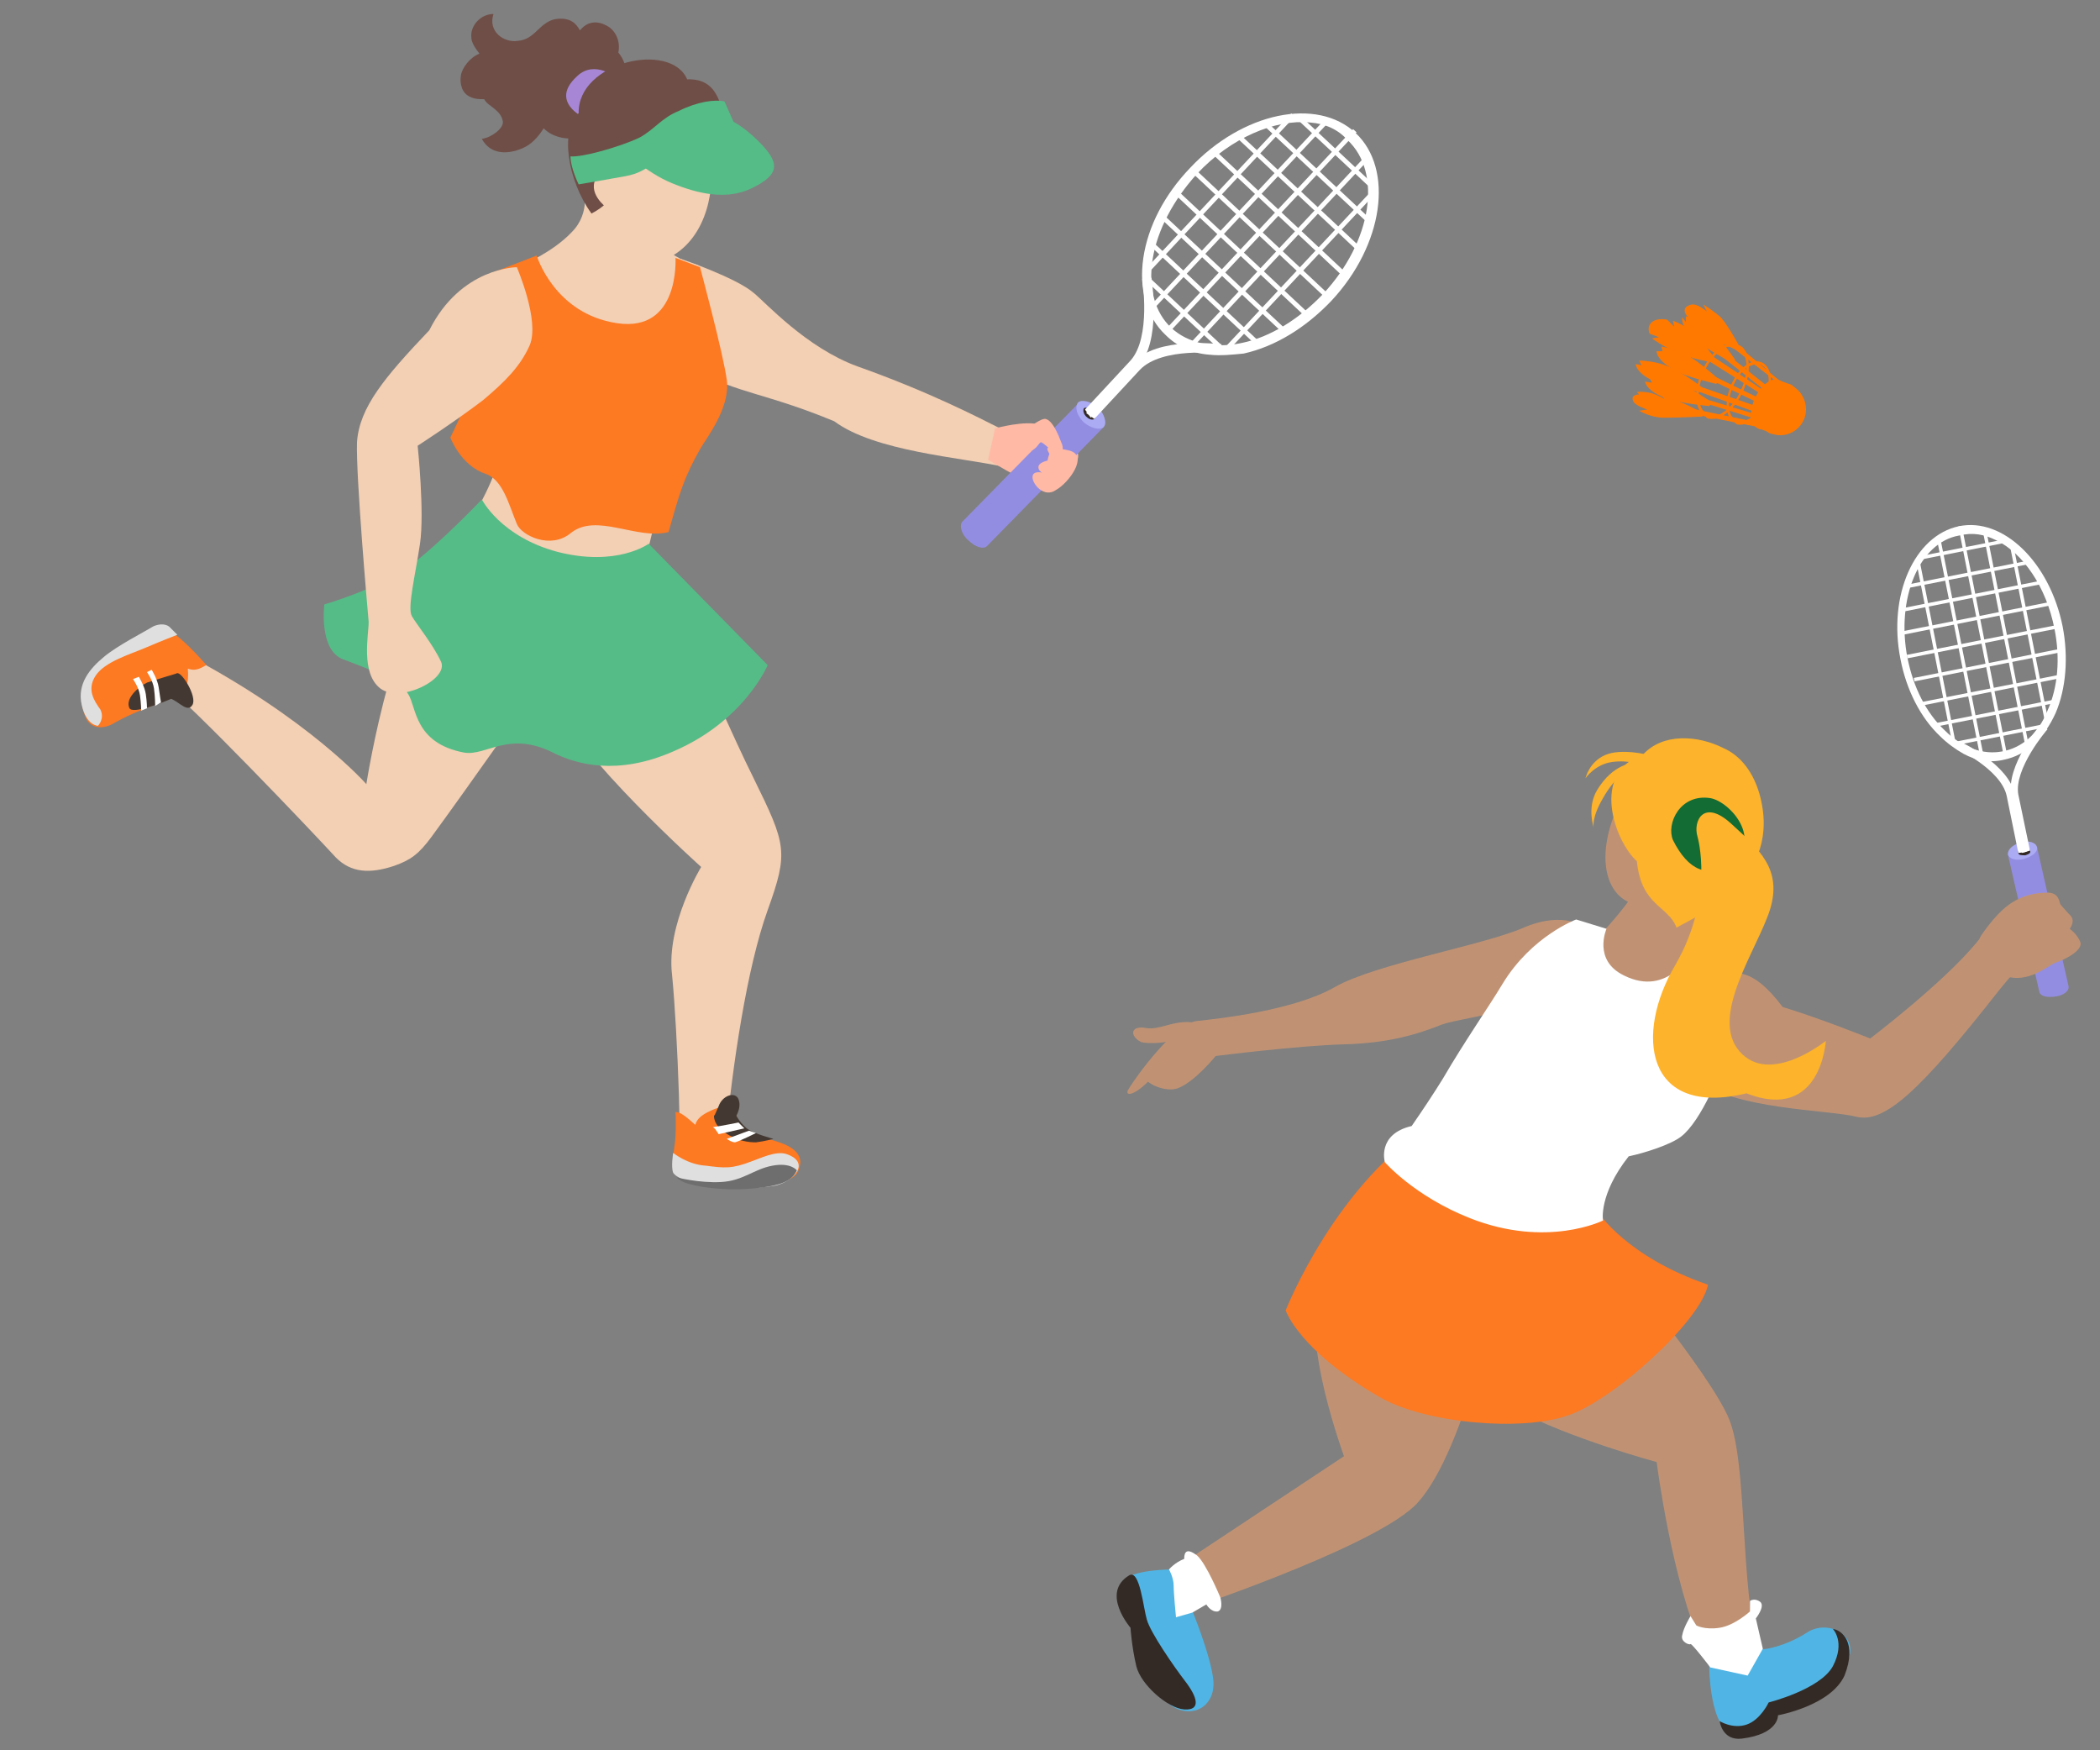 <?xml version="1.0" encoding="utf-8"?>
<!-- Generator: Adobe Illustrator 27.5.0, SVG Export Plug-In . SVG Version: 6.00 Build 0)  -->
<svg version="1.1" id="Layer_1" xmlns="http://www.w3.org/2000/svg" xmlns:xlink="http://www.w3.org/1999/xlink" x="0px" y="0px"
	 viewBox="0 0 180 150" style="enable-background:new 0 0 180 150;" xml:space="preserve">
<rect x="0" y="0" width="180" height="150" fill="#808080" stroke="none"/>
<style type="text/css">
	.st0{fill:#FF7900;}
	.st1{fill:#C09273;}
	.st2{fill:#FD7922;}
	.st3{fill:#FFFFFF;}
	.st4{fill:#938DE2;}
	.st5{fill:#ABABF4;}
	.st6{fill:#332A25;}
	.st7{fill:#50B5E4;}
	.st8{fill:#FDB32B;}
	.st9{fill:#126C33;}
	.st10{fill:#F3CFB3;}
	.st11{fill:#6F4E47;}
	.st12{fill:#A787D5;}
	.st13{fill:#55BC87;}
	.st14{fill:#DFDFDF;}
	.st15{fill:#443932;}
	.st16{fill:#6E6E6E;}
	.st17{fill:#FFB9A4;}
</style>
<g>
	<path class="st0" d="M144.5,27.6l0-0.5c0,0,1.3,0.5,2.3,1.4c1,0.9,1.9,2.3,1.9,2.3l0,0.2l-0.2,0.1c0,0-1.9-1-2.7-1.6
		c-1.9-1.4-1.6-2.3-1.6-2.3L144.5,27.6z"/>
	<path class="st0" d="M152.5,33.9c0,0-4.4-3.5-5.7-4.5c-1.8-1.4-2.5-1.8-2.5-1.8s1,1.2,2.3,2.2c1.2,0.9,5.6,4.4,5.6,4.4L152.5,33.9z
		"/>
	<path class="st0" d="M142.5,30.1l-0.1-0.4c0,0,1.4,0.2,2.5,0.9c1.1,0.7,2.4,1.9,2.4,1.9l0,0.2l-0.2,0.2c0,0-2.1-0.5-3-0.9
		c-2.2-1-2.1-1.9-2.1-1.9L142.5,30.1z"/>
	<path class="st0" d="M151.8,34.6c0,0-5.1-2.4-6.5-3.2c-2-1-2.8-1.2-2.8-1.2s1.2,0.9,2.8,1.7c1.4,0.7,6.4,3.1,6.4,3.1L151.8,34.6z"
		/>
	<path class="st0" d="M141.6,32.8l-0.2-0.4c0,0,1.4,0,2.6,0.5c1.2,0.5,2.6,1.5,2.6,1.5l0.1,0.2l-0.2,0.2c0,0-2.1-0.2-3.1-0.5
		c-2.3-0.6-2.4-1.6-2.4-1.6L141.6,32.8z"/>
	<path class="st0" d="M151.5,35.8c0,0-5.4-1.6-6.9-2.1c-2.2-0.7-3-0.8-3-0.8s1.3,0.7,3,1.2c1.5,0.4,6.8,2.1,6.8,2.1L151.5,35.8z"/>
	<g>
		<path class="st0" d="M149.2,36.4c0.2,0,0.5-0.1,0.8-0.2c1-0.6,1.8-2.2,1.8-3.5c0-0.7-0.2-1.3-0.7-1.6c-0.4-0.2-0.8-0.2-1.3,0.1
			c-1,0.6-1.8,2.2-1.8,3.5c0,0.7,0.2,1.3,0.7,1.5C148.8,36.4,149,36.4,149.2,36.4z M150.6,31.2c0.1,0,0.3,0,0.4,0.1
			c0.4,0.2,0.6,0.7,0.6,1.3c0,1.3-0.8,2.8-1.7,3.3c-0.4,0.2-0.8,0.3-1.1,0.1c-0.4-0.2-0.6-0.7-0.6-1.3c0-1.3,0.8-2.8,1.7-3.3
			C150.2,31.3,150.4,31.2,150.6,31.2z"/>
	</g>
	<g>
		<path class="st0" d="M146.8,35.9c0.3,0,0.6-0.1,0.9-0.3c1.2-0.7,2.2-2.6,2.2-4.2c0-0.9-0.3-1.6-0.8-1.8c-0.4-0.2-1-0.2-1.5,0.1
			c-1.2,0.7-2.2,2.6-2.2,4.2c0,0.9,0.3,1.6,0.8,1.8C146.3,35.9,146.5,35.9,146.8,35.9z M148.5,29.7c0.2,0,0.3,0,0.5,0.1
			c0.4,0.3,0.7,0.8,0.7,1.6c0,1.5-0.9,3.3-2.1,4c-0.5,0.3-0.9,0.3-1.3,0.1c-0.4-0.3-0.7-0.8-0.7-1.6c0-1.5,0.9-3.3,2.1-4
			C148,29.7,148.2,29.7,148.5,29.7z"/>
	</g>
	<path class="st0" d="M149.1,29.7c0,0-0.9-1.7-1.6-2.5c-0.8-0.7-1.5-1.1-1.5-1.1l0.3,0.6c0,0-0.8-0.7-1.3-0.6s-0.9,0.4-0.3,1.1
		c0.7,0.7,1.7,1.2,1.7,1.2l-0.4,0.1c0,0,0.8,0.5,1.5,0.9c0.7,0.3,1.6,0.7,1.6,0.7L149.1,29.7z"/>
	<path class="st0" d="M146.9,30.6c0,0-0.9-1.3-1.8-2.1s-1.7-1-1.7-1l0.1,0.5l-0.6-0.6c0,0-0.8-0.2-1.3,0.2c-0.5,0.4-0.2,1-0.2,1
		l0.8,0.3l-0.6,0.1c0,0,0.9,0.7,2.2,1.2c1.3,0.6,2.7,0.8,2.7,0.8L146.9,30.6z"/>
	<path class="st0" d="M145.9,35.7c0,0-1.9,0.1-3.3,0.1c-1.1,0-2.1-0.6-2.1-0.6s0.7-0.1,0.7-0.1c0,0-1-0.3-1.2-0.7
		c-0.3-0.6,0.5-0.6,0.5-0.6l-0.2-0.2c0,0,0.4-0.1,1.3,0.1c0.6,0.2,1.1,0.5,1.1,0.5l-0.4-0.4c0,0,2.6,0.9,3.4,1.5
		C146.2,35.5,145.9,35.7,145.9,35.7z"/>
	<path class="st0" d="M140.7,31.3l-0.2-0.4c0,0,1.5,0,2.7,0.6c1.3,0.6,2.7,1.7,2.7,1.7l0.1,0.2l-0.2,0.2c0,0-2.2-0.3-3.2-0.6
		c-2.4-0.8-2.4-1.8-2.4-1.8L140.7,31.3z"/>
	<path class="st0" d="M152.5,32.6c0,0-3.7-3.1-5-4.2c-1.3-1.1-2.9-1.9-2.9-1.9s1.5,1.4,3.8,3.2c2.3,1.8,4,3.1,4,3.1L152.5,32.6z"/>
	<path class="st0" d="M150.7,36.6c0,0-6.6-1.3-7.7-1.6c-1.6-0.4-2.5-0.9-2.5-0.9s0.6,0,2.6,0.5c1.7,0.4,7.6,1.6,7.6,1.6L150.7,36.6z
		"/>
	<path class="st0" d="M151.5,33.7c0,0-5.4-3.7-6.8-4.5c-1.6-0.8-2.7-1.2-2.7-1.2s0.8,0.8,2.9,2c1.9,1.1,6.4,4,6.4,4L151.5,33.7z"/>
	<path class="st0" d="M150.8,34.9c0,0-5.5-1.9-7.1-2.5c-2.2-0.8-3.1-0.9-3.1-0.9s1.3,0.8,3.1,1.4c1.5,0.5,7,2.5,7,2.5L150.8,34.9z"
		/>
	<g>
		<path class="st0" d="M153.1,33.8c0,1.1-0.7,2.3-1.5,2.8c-0.8,0.5-1.5,0-1.5-1.1c0-1.1,0.7-2.3,1.5-2.8
			C152.4,32.2,153.1,32.7,153.1,33.8z"/>
		<polygon class="st0" points="153.6,33 152.5,32.6 150.7,36.7 151.8,37.1 		"/>
		<path class="st0" d="M151.6,37c0.3,0.2,0.6,0.3,1,0.3c1.2,0,2.2-1,2.2-2.2c0-0.9-0.5-1.7-1.3-2.1C153.3,32.9,150.9,36.5,151.6,37z
			"/>
		<path class="st0" d="M154.1,34.2c0,1.1-0.7,2.3-1.5,2.8c-0.8,0.5-1.5,0-1.5-1.1c0-1.1,0.7-2.3,1.5-2.8
			C153.4,32.6,154.1,33.1,154.1,34.2z"/>
	</g>
</g>
<g>
	<path class="st1" d="M120,101.5c0,0-5.1,6.4-6.8,9.8c-1.7,3.4,2,13.5,2,13.5L99.8,135l0.9,3.3c0,0,16.4-5.4,20.5-9.2
		c4.1-3.9,7.1-18.1,7.1-18.1L120,101.5z"/>
	<path class="st1" d="M135.9,79.5c0,0-1.8-1.5-5.3,0c-3.4,1.5-12.7,3.1-16.2,5.1c-3.5,2-9.9,2.7-11.8,2.9c-1.9,0.2-5.2,4.7-5.9,5.9
		c-0.3,0.5,0.4,0.6,1.7-0.7c0.6,0.5,1.9,0.9,2.7,0.5c1.4-0.6,3.1-2.7,3.1-2.7s7.1-0.9,11-1c3.9-0.1,6.4-0.9,8.4-1.7
		c2-0.7,10.6-1.6,11.5-4.1C136.3,81.1,135.9,79.5,135.9,79.5z"/>
	<path class="st1" d="M148,74l-7.4,1.7c-1,1.7-2.3,3.2-3.7,4.7c-0.1,0.1-0.2,0.3-0.3,0.4l-1.4,3.9c0,0,3.1,3.9,5.5,3
		c2.5-0.8,4.5-5.9,4.5-5.9L148,74z"/>
	<path class="st1" d="M147.6,143.9c0.6-0.2,1.2-0.4,1.7-0.8c1.1-0.6,1-0.1,1.5-1.1c-1.7-6.3-1-16.5-2.6-20.4
		c-1.6-3.9-10.5-14.6-10.7-14.7c0,0-18.2-2.3-16.3,5.9c0.7,3,5.6,8.7,8.7,8c4.7,2.5,12.1,4.5,12.1,4.5s1.3,10.3,4,16.1
		C146.4,142.4,147.1,143.2,147.6,143.9z"/>
	<path class="st2" d="M123.1,96.1c-8.5,5-12.9,16.2-12.9,16.2s1.1,3.4,8,7.4c3.9,2.3,12.3,3,16.2,1.6c3.9-1.3,11.4-8.1,12-11.2
		c-7-2.4-9.4-6.2-9.4-6.2S128.2,102.2,123.1,96.1z"/>
	<path class="st3" d="M135.1,78.8c0,0-3.8,1.4-6.3,5.5c-1.2,2-3.3,5-5.1,8.1c-0.8,1.3-1.8,2.8-2.7,4.1c-3,0.7-2.3,3.1-2.3,3.1
		s2.5,2.9,7.3,4.8c6.6,2.6,11.4,0.2,11.4,0.2s-0.4-2.2,2.2-5.5c1.4-0.3,3.6-1,4.5-1.7c1.7-1.3,3.6-5.8,3.8-7.3
		c0.2-2.7,0.6-7.5,0.6-7.5l-3.5-1c0,0-2,3.9-5.8,2c-2.7-1.3-1.5-4-1.5-4L135.1,78.8z"/>
	<path class="st1" d="M173.1,79.5c-0.7-0.3-1.5-0.5-2.2-0.6c-0.5,0.6-1,1.3-1.5,1.9c-2.9,3.5-9.1,8.2-9.1,8.2s-4.2-1.7-7.5-2.7
		c-2.8-3.7-4.2-2.9-6.1-2.8c-2.5,0-4.5,6.4-1.3,9c3.2,2.6,11.3,2.6,13.7,3.2c2.4,0.6,5.4-2.1,12.3-10.9c1.6-2,2.8-2.9,3.5-4.4
		C174.1,79.7,174.2,79.9,173.1,79.5z"/>
	<g>
		<g>
			<path class="st4" d="M172.1,73.2l2.5-0.6l2.7,11.9l0,0c0.1,0.4-0.4,0.8-1.1,0.9c-0.7,0.1-1.3,0-1.4-0.4l0,0L172.1,73.2z"/>
			<path class="st5" d="M172.1,73.2c0.1,0.4,0.7,0.6,1.4,0.4c0.7-0.2,1.2-0.6,1.1-1c-0.1-0.4-0.7-0.6-1.4-0.4
				C172.5,72.4,172.1,72.8,172.1,73.2z"/>
			<path class="st6" d="M173,73.1c0,0.2,0.3,0.2,0.6,0.2c0.3-0.1,0.5-0.2,0.4-0.4c0-0.2-0.3-0.2-0.6-0.2
				C173.1,72.7,172.9,72.9,173,73.1z"/>
		</g>
		<g>
			<g>
				<path class="st3" d="M168.3,64.6c1.1,0.6,2.3,0.8,3.5,0.5c1.9-0.4,3.4-1.8,4.4-4c0.9-2.1,1.1-4.8,0.6-7.4
					c-1.1-5.5-5.1-9.4-8.9-8.6c-3.8,0.8-6.1,5.9-5,11.4c0.5,2.6,1.7,5,3.4,6.6C166.9,63.7,167.6,64.2,168.3,64.6z M171.1,46.3
					c2.3,1.1,4.3,4,5,7.6c0.5,2.5,0.3,5-0.6,7c-0.8,2-2.2,3.2-3.9,3.5c-1.6,0.3-3.4-0.3-4.9-1.8c-1.6-1.5-2.7-3.7-3.2-6.2
					c-1-5.1,1-9.9,4.4-10.5C169.1,45.6,170.1,45.8,171.1,46.3z"/>
			</g>
			<g>
				<g>
					
						<rect x="163.1" y="51" transform="matrix(0.981 -0.195 0.195 0.981 -6.717 33.864)" class="st3" width="12" height="0.3"/>
				</g>
				<g>
					
						<rect x="162.9" y="52.9" transform="matrix(0.981 -0.195 0.195 0.981 -7.095 33.98)" class="st3" width="13.1" height="0.3"/>
				</g>
				<g>
					
						<rect x="163.3" y="54.9" transform="matrix(0.981 -0.195 0.195 0.981 -7.467 34.11)" class="st3" width="13.3" height="0.3"/>
				</g>
				<g>
					
						<rect x="163.6" y="49" transform="matrix(0.981 -0.194 0.194 0.981 -6.338 33.735)" class="st3" width="10.2" height="0.3"/>
				</g>
				<g>
					
						<rect x="164.5" y="47" transform="matrix(0.981 -0.195 0.195 0.981 -5.961 33.632)" class="st3" width="7.7" height="0.3"/>
				</g>
			</g>
			<g>
				<g>
					<rect x="169.8" y="44.9" transform="matrix(0.981 -0.194 0.194 0.981 -7.425 34.013)" class="st3" width="0.3" height="20"/>
				</g>
				<g>
					
						<rect x="167.8" y="46" transform="matrix(0.981 -0.195 0.195 0.981 -7.573 33.729)" class="st3" width="0.3" height="18.9"/>
				</g>
				<g>
					
						<rect x="165.8" y="47.8" transform="matrix(0.981 -0.194 0.194 0.981 -7.69 33.314)" class="st3" width="0.3" height="16.2"/>
				</g>
				<g>
					
						<rect x="171.8" y="45.5" transform="matrix(0.981 -0.194 0.194 0.981 -7.358 34.45)" class="st3" width="0.3" height="18.5"/>
				</g>
				<g>
					
						<rect x="173.7" y="46.3" transform="matrix(0.981 -0.195 0.195 0.981 -7.218 34.867)" class="st3" width="0.3" height="15.7"/>
				</g>
			</g>
			<g>
				<g>
					
						<rect x="164.6" y="58.9" transform="matrix(0.981 -0.194 0.194 0.981 -8.221 34.324)" class="st3" width="12.2" height="0.3"/>
				</g>
				<g>
					
						<rect x="163.9" y="56.9" transform="matrix(0.981 -0.195 0.195 0.981 -7.839 34.24)" class="st3" width="13.1" height="0.3"/>
				</g>
				<g>
					
						<rect x="165.5" y="60.9" transform="matrix(0.981 -0.194 0.194 0.981 -8.612 34.404)" class="st3" width="10.8" height="0.3"/>
				</g>
				<g>
					
						<rect x="167.4" y="62.9" transform="matrix(0.981 -0.195 0.195 0.981 -8.989 34.527)" class="st3" width="7.8" height="0.3"/>
				</g>
			</g>
			<g>
				<path class="st3" d="M173.3,73.1l0.7-0.2l-1-4.8c-0.4-2.2,2.4-5.5,2.5-5.6l-0.5-0.5c-0.1,0.1-3.1,3.6-2.6,6.2L173.3,73.1z"/>
			</g>
			<g>
				<path class="st3" d="M173,73.1l0.7-0.1l-1-4.9c-0.5-2.6-4.6-4.5-4.8-4.6l-0.3,0.6c0,0,3.9,1.8,4.4,4.1L173,73.1z"/>
			</g>
		</g>
	</g>
	<path class="st1" d="M169.8,80.2c0,0,1.1-1.7,2.3-2.6c1.2-0.9,2.4-1.1,3.4-1.1c1,0,1,0.8,1.1,1c0.1,0.1,0.5,0.6,0.9,1
		c0.4,0.5-0.1,1.1-0.1,1.1s0.6,0.4,0.9,1.1c0.3,0.7-1.2,1.5-2.1,1.8c-0.8,0.3-2.7,2.2-5.1,0.8S169.8,80.2,169.8,80.2z"/>
	<path class="st7" d="M150.4,141.2c0.2,0.4,2.5,0,4.5-1.3c2-1.3,5.1,0.6,3,3.2c-2.1,2.6-6.2,3.2-6.2,3.2s-0.9,2.6-3,2.3
		c-2.2-0.2-2.2-5.9-2.2-5.9L150.4,141.2z"/>
	<path class="st7" d="M101.1,134.5c0,0-3.2-0.1-4.5,0.7c-1.2,0.7-0.9,2.6,0.7,4.7c0.4,2,1.6,5.5,3.3,6.4c1.8,1,3.6-0.2,3.4-2.3
		c-0.2-2.1-1.9-6.2-1.9-6.2L101.1,134.5z"/>
	<path class="st3" d="M100.2,134.5c0,0,0.4,0.7,0.4,1.4c0,0.7,0.2,2.7,0.2,2.7l1.4-0.4l1.2-0.7c0,0,0.4,0.7,1,0.6
		c0.5-0.2,0.2-1.2,0.2-1.2s-1.2-2.9-2-3.6c-0.8-0.6-1.1-0.4-1.1,0.3C100.7,133.9,100.2,134.5,100.2,134.5z"/>
	<path class="st3" d="M144.9,138.5c0,0-0.6,1-0.7,1.6c-0.2,0.6,0.6,0.9,0.7,0.8c0.1-0.1,1.7,2,1.7,2l3.2,0.7l1.3-2.3l-0.6-2.6
		c0,0,0.8-1,0.4-1.4c-0.5-0.4-0.9-0.1-0.9-0.1l0,0.9c0,0-1.3,1.2-2.6,1.4c-1.3,0.2-2-0.2-2-0.2L144.9,138.5z"/>
	<path class="st1" d="M104.8,88.1c-0.2,0.1-1.2-0.4-2.8-0.5c-1.6-0.1-2.6,0.7-3.8,0.5c-0.5-0.1-0.9,0-1,0.2c-0.2,0.2,0,0.7,0.6,1
		c0.7,0.2,2.4,0.1,3.6-0.4C102.6,88.3,104.8,88.1,104.8,88.1z"/>
	<g>
		<path class="st1" d="M142,65.1c0,0-1.8-0.1-3.7,4.9c-1.9,5.1,0.3,8.7,4.4,7.3c4.1-1.4,8.5-6,6.9-8.7C147.9,66,142,65.1,142,65.1z"
			/>
		<path class="st8" d="M150.8,68c-0.5-1.7-1.5-3.2-3.1-3.9c-2.2-1.1-5.2-1.3-6.9,0.6c-4.5,1.5-2.4,7.4-0.5,9.1
			c0.4,3.9,2.7,3.8,3.4,5.7C145.6,78.4,152.9,75.4,150.8,68z"/>
		<path class="st9" d="M146.6,68.4c1.7,0.3,4.6,3.6,1.7,5.6c-1.9,1.3-3.6,0.6-4.9-2C142.8,70.6,144,68,146.6,68.4z"/>
		<path class="st8" d="M145.5,71.7c-0.4-1.3,0.5-3.3,2.9-1.1c2.4,2.2,4.4,3.9,3.3,7.4c-1.1,3.4-5.2,9.1-2.6,12.1
			c2.6,3,7.4-0.9,7.4-0.9s-0.4,7-6.8,4.5c-8.7,2.1-9.6-5.1-6.1-11C147,76.8,145.5,71.7,145.5,71.7z"/>
	</g>
	<path class="st8" d="M140,65.4c0,0-1.6,1.2-2.6,3c-1,1.7-0.8,2.5-0.8,2.5s-0.6-1.7,0.3-3.2C138.3,65.4,140,65.4,140,65.4z"/>
	<path class="st8" d="M141.3,64.7c0,0-2.3-0.6-3.7,0c-1.4,0.6-1.7,2-1.7,2s0.8-1.2,2.3-1.4c1.5-0.2,2.7,0.3,2.7,0.3L141.3,64.7z"/>
	<path class="st6" d="M157.1,139.6c0,0,1.1,1.1,0,3.2c-1.1,2-5.5,3.1-5.5,3.1s-0.7,1.5-1.9,1.9c-1.2,0.4-2.3-0.3-2.3-0.3
		s0.2,1.7,1.9,1.5c3.2-0.4,3.1-2,3.1-2s4.5-0.8,5.7-3.4C159.2,140.8,157.9,139.7,157.1,139.6z"/>
	<path class="st6" d="M96.8,135c0.9-0.5,1.2,2.8,1.5,3.8c0.3,1.1,2.3,4,3.3,5.3c1,1.3,1.4,2.5-0.1,2.4c-1.4-0.1-3.7-2.1-4.1-3.7
		c-0.4-1.7-0.5-3.3-0.5-3.3S94.3,136.5,96.8,135z"/>
</g>
<g>
	<g>
		<path class="st10" d="M86,37.2c-0.2,0-0.2-0.4-0.3-0.5c-1.8-0.9-6-3.1-12.2-5.3c-4.4-1.6-7.9-5.5-8.9-6.3
			c-1.5-1.3-6.2-2.9-6.2-2.9l-3.6,1.3c0,0,1.6,6.4,5,8.3c3.4,1.9,5.9,1.9,11.7,4.3C75,38.7,82.4,39.2,86,40V37.2z"/>
		<path class="st10" d="M47.1,57.5c0,0-7.3,10.4-10.1,14.2c-1.1,1.5-1.8,2-3.2,2.5c-2.1,0.7-3.7,0.6-5-0.7
			C26.5,71,16.5,60.5,13.9,58.5c-0.8-0.6,1-2.9,1.9-2.5c10.7,5.6,15.6,11.2,15.6,11.2s2.7-17.2,7-17.1C40,50.1,47.1,57.5,47.1,57.5z
			"/>
		<path class="st11" d="M53,4.5c0.2-0.9-0.2-1.9-1-2.3c-0.7-0.4-1.5-0.4-2.1,0.2c-0.1,0.1-0.1,0.1-0.2,0.2c-0.3-0.6-0.8-1-1.6-1
			c-0.7,0-1.1,0.2-1.6,0.6c-0.7,0.6-1.1,1.2-2.1,1.3c-1.2,0.2-2.6-0.8-2.1-2.3c-1.1,0-2,1-1.9,2c0,0.4,0.3,0.9,0.7,1.4
			c-0.8,0.3-1.5,1.2-1.6,1.9c-0.1,0.7,0.1,1.5,0.8,1.8c0.4,0.2,0.8,0.2,1.2,0.2c0.1,0.2,0.3,0.4,0.6,0.6c0.5,0.4,0.9,0.7,1,1.3
			c0.1,0.6-1,1.4-1.8,1.5c0.7,1.3,2.1,1.4,3.5,0.8c0.7-0.3,1.3-0.9,1.8-1.7c1,1,2.7,1.1,4,0.5C53.1,10.6,54.8,6.7,53,4.5z"/>
		<path class="st10" d="M65.8,78c1.8-5,1.6-5.6-1.2-11.3c-1.9-3.8-3.9-8.7-5.3-11c0.4-0.3-3-0.4-5.7-0.7c-2.7-0.3-5.3,0.7-7,2.5
			c0.2,0.8,0.5,1.6,0.8,2.4c2.1,4.9,12.7,14.4,12.7,14.4s-3,4.9-2.5,9.2c0.5,5,0.9,16.8,0.5,16.3c0,0,4-1.1,4.1-2.3
			C62.8,91.3,64,83,65.8,78z"/>
		<path class="st12" d="M52.9,6.7c0,0-1.9-1.6-3.4-0.2c-2.9,2.6,1.6,4.1,1.7,4.1C53.7,10.4,52.9,6.7,52.9,6.7z"/>
		<path class="st10" d="M43.4,31.5c0,0,0,4.2-0.7,7.8c-0.5,2.7-2.5,5-3.8,8.9c-1.4,3.9,0.3,7.8,0.3,7.8s14.6,0.4,15.3-3.2
			c0.2-1.1,1.1-6.5,1.6-7.8c2.4-5.4,2.4-10.7,2.4-10.7L43.4,31.5z"/>
		<path class="st10" d="M50,16c0,0,0.7,2.2-1,3.9c-1.6,1.7-4.2,2.8-4.2,2.8s6.7,6.8,8.8,7.9c2.1,1.1,4.1-0.4,5.1-1.8
			c0.9-1.4,1.1-6.1,1.1-6.1S57,22.2,56,19.8C54.9,17.4,50,16,50,16z"/>
		<path class="st10" d="M51.6,10c4.9-4.3,8.7,0.7,9.2,3.1c0.6,3-0.2,7.2-3.3,8.9c-1.4,0.8-4.1-0.5-5.3-2.3
			C50.5,17,49.1,12.2,51.6,10z"/>
		<path class="st11" d="M58.9,6.8c-1.4-3.3-9.4-1.5-9.3,2.9c-1.6,1.4-1,5.7,1.1,8.6c2.3-1.2,2-2.5,3-4.9c2.4,0.7,6.5,0.6,8.6-1.8
			C61.9,9.1,61.6,6.7,58.9,6.8z"/>
		<path class="st13" d="M55.6,46.6c0,0-2.7,2-7.8,0.7c-4.9-1.3-6.5-4.5-6.5-4.5s-3.6,3.8-6.3,5.8c-2.7,1.9-7.2,3.2-7.2,3.2
			s-0.5,3.9,1.6,4.7c2.1,0.8,4.9,1.8,5.6,3c0.7,1.1,0.5,4.2,4.8,5c1.9,0.3,3.8-1.9,7.6,0c2,1,5.5,2,10.3-0.1
			c6.1-2.6,8.1-7.4,8.1-7.4L55.6,46.6z"/>
		<path class="st2" d="M46,21.9l-4.9,1.9c0,0,1.3,3,0.5,6.1c-0.8,3.2-3,7.6-3,7.6s0.9,2.4,3,3.1c1.5,0.5,2,2.6,2.7,4.3
			c0.4,1,2.9,2.2,4.6,0.8c2.2-1.8,5.7,0.6,8.4-0.1c1-3.5,1.3-4.6,2.7-7.1c0.5-0.9,2.6-3.5,2.3-5.9C62,30.3,60,22.9,60,22.9l-2.1-0.8
			c0,0,0.4,6.4-5,5.6S46,21.9,46,21.9z"/>
		<path class="st10" d="M53.6,15.6c0,0-1.3-1.9-2.4-0.5c-1,1.4,0.8,2.7,0.8,2.7L53.6,15.6z"/>
		<path class="st10" d="M44.3,22.9c0,0,2,4.6,1.1,6.7c-0.8,1.8-2.1,3.1-4,4.7c-2.5,1.9-5.6,3.9-5.6,3.9s0.6,5.7,0.2,8.4
			c-0.4,2.7-1.1,5.5-0.7,6.2c0.4,0.7,1.8,2.4,2.5,3.9c0.7,1.5-3.5,3.6-5.2,2.3c-1.7-1.3-1-4.6-1-5.7c-0.1-1.1-1.1-12.5-1-15.4
			c0.2-3,2.4-5.6,6.2-9.6C39.5,22.9,44.3,22.9,44.3,22.9z"/>
	</g>
	<g>
		<path class="st13" d="M62.1,10.1c0,0,1.3,0.3,3.2,2.3c1.6,1.7,1.4,2.6-0.8,3.7c-2.2,1.1-4.7,0.5-6.9-0.4c-2.2-0.9-4-2.7-4-2.7
			S60.4,9.3,62.1,10.1z"/>
		<path class="st13" d="M62.1,8.7l0.8,1.8c0,0-2.3,0.2-4.5,1.6c-2.2,1.4-2.6,2.6-4.8,3c-2.2,0.4-4,0.7-4,0.7s-0.7-1.4-0.7-2.4
			c1,0.1,4.2-0.8,5.9-1.6c1.3-0.7,1.9-1.7,3.4-2.3C59.8,8.7,61.3,8.5,62.1,8.7z"/>
	</g>
	<g>
		<path class="st2" d="M14.8,59.8c1.2-0.2,1.4-1.3,1.3-2.5c0.8,0.3,1.3-0.2,1.6-0.3c-0.8-0.9-2.1-2.3-3.1-2.9
			c-0.9-0.5-3.4,1.1-4.4,1.8c-2.4,1.8-3.9,3.3-2.8,5.7c0.4,0.8,1.4,1,2.5,0.3C11.5,61,13.1,60.5,14.8,59.8z"/>
		<path class="st14" d="M15.2,54.4c0,0-1.3,0.5-2.7,1.1S9,56.7,8.2,57.9c-0.8,1.2-0.1,2.2,0.4,2.9c0.4,0.8-0.2,1.4-0.2,1.4
			s-1,0-1.4-1.8c-0.4-1.8,0.7-3.1,1.9-4.1c1.2-1,3.4-2.1,4.2-2.6c0.4-0.2,1-0.3,1.4,0C14.9,54.1,15.2,54.4,15.2,54.4z"/>
		<path class="st15" d="M15.2,57.7c0,0-1.7,0.5-2.6,0.8c-0.8,0.4-1.9,1.4-1.5,2.2c0.3,0.5,2.7-0.4,4-1
			C16.3,59.1,15.2,57.7,15.2,57.7z"/>
		<path class="st3" d="M13,57.4c0,0,0.5,0.8,0.6,1.5c0.1,0.7,0.2,1.3,0.2,1.3l-0.5,0.3c0,0,0-0.8-0.1-1.5c-0.1-0.7-0.6-1.4-0.6-1.4
			L13,57.4z"/>
		<path class="st3" d="M11.9,58c0,0,0.5,0.8,0.6,1.5c0.1,0.7,0.1,1.2,0.1,1.2l-0.5,0.2c0,0,0-0.6-0.1-1.3c-0.1-0.7-0.6-1.4-0.6-1.4
			L11.9,58z"/>
		<path class="st15" d="M14.5,58.8c0,0,0.3-1,0.7-1.1c0.4-0.1,1.7,2,1.3,2.7c-0.4,0.7-1.1-0.2-1.8-0.5
			C14.1,59.4,14.5,58.8,14.5,58.8z"/>
	</g>
	<g>
		<path class="st2" d="M57.9,95.3c0,0,0.1,1.8-0.1,3c-0.2,1.2,0,2.2,1.1,2.7c1.1,0.4,2.1,0.5,4,0.5c3.2,0.1,5-0.1,5.5-1.1
			c0.5-1.1,0.1-2-1.9-2.6c-0.6-0.2-2-0.5-2.6-1c-0.5-0.5-0.7-0.9-0.8-1.2c-0.2-0.7-1-1-2.2-0.4c-0.9,0.4-1.2,0.8-1.3,1.2
			C58.7,95.6,58.3,95.3,57.9,95.3z"/>
		<path class="st15" d="M61.2,95.6c0,0-0.1,0.8,1,1.5c1,0.7,2,0.8,2.6,0.8c0.8-0.1,1.5-0.3,1.5-0.3s-1.6-0.4-2.3-0.9
			c-0.7-0.6-1-1.3-1-1.3L61.2,95.6z"/>
		<path class="st14" d="M67.4,98.9c-0.9-0.3-2.3,0.4-2.9,0.6c-1.8,0.7-2.4,0.6-4,0.4c-1.6-0.1-2.8-1.1-2.8-1.1s-0.2,1.2,0,1.7
			c0.2,0.4,1.6,1,2.8,1.2c1.2,0.2,4.4,0.2,6-0.1C68.1,101.2,69.5,99.6,67.4,98.9z"/>
		<path class="st16" d="M68.3,100.3c0,0-0.5-0.7-2.1-0.4c-1.6,0.3-2.5,1.3-4.4,1.4c-1.9,0.1-3.8-0.4-3.8-0.4s0.3,0.4,1.2,0.6
			c1.1,0.3,3,0.5,4.7,0.4C67,101.7,67.9,101.2,68.3,100.3z"/>
		<path class="st3" d="M61.6,97.2l2.2-0.5l-0.5-0.5c0,0-1.5,0.3-2.2,0.4C61.3,96.7,61.4,96.9,61.6,97.2z"/>
		<path class="st3" d="M64.2,96.9l-1.9,0.7c0,0,0.4,0.3,0.7,0.3c0.4-0.1,1.8-0.8,1.8-0.8L64.2,96.9z"/>
		<path class="st15" d="M61.8,96.1l1.2-0.3c0,0,0.6-0.8,0.3-1.6c-0.3-0.7-1.4-0.3-1.7,0.6c-0.4,0.9-0.4,0.9-0.4,0.9L61.8,96.1z"/>
	</g>
	<path class="st17" d="M85.3,36.7c0.1,0,2.5-0.7,3.9-0.3c1.5,0.4,3,1.9,3.2,2.5c0.2,0.7-1.2,2.9-2.1,3.1c-0.9,0.3-5.6-2.6-5.6-2.6
		L85.3,36.7z"/>
	<g>
		<g>
			<path class="st4" d="M94.6,36.6l-2.1-2.1l-10,10.2l0,0c-0.3,0.3-0.1,1.1,0.5,1.6c0.6,0.6,1.3,0.8,1.6,0.5l0,0L94.6,36.6z"/>
			<path class="st5" d="M94.6,36.6c-0.3,0.3-1.1,0.1-1.7-0.4c-0.6-0.6-0.8-1.3-0.5-1.7c0.3-0.3,1.1-0.1,1.7,0.4
				C94.7,35.5,94.9,36.3,94.6,36.6z"/>
			<path class="st6" d="M93.8,35.9c-0.1,0.1-0.4,0.1-0.7-0.2c-0.2-0.2-0.3-0.5-0.2-0.7c0.1-0.1,0.4-0.1,0.7,0.2
				C93.9,35.5,94,35.8,93.8,35.9z"/>
		</g>
		<g>
			<g>
				<path class="st3" d="M103.7,30.4c-1.5-0.1-2.8-0.7-3.8-1.7c-1.6-1.5-2.3-3.9-1.9-6.6c0.4-2.7,1.8-5.4,4-7.7
					c4.5-4.8,10.9-6.1,14.2-3c3.3,3.1,2.4,9.6-2.1,14.4c-2.2,2.3-4.8,3.9-7.5,4.5C105.6,30.4,104.6,30.5,103.7,30.4z M112.3,10.5
					c-3-0.3-6.8,1.3-9.7,4.4c-2,2.2-3.4,4.8-3.8,7.3c-0.4,2.5,0.2,4.6,1.6,5.9c1.4,1.3,3.6,1.8,6,1.3c2.5-0.5,5-2.1,7-4.2
					c4.2-4.5,5.1-10.4,2.1-13.2C114.7,11.1,113.6,10.6,112.3,10.5z"/>
			</g>
			<g>
				<g>
					
						<rect x="111.1" y="9.5" transform="matrix(0.684 -0.73 0.73 0.684 23.088 86.413)" class="st3" width="0.4" height="14.1"/>
				</g>
				<g>
					
						<rect x="109.4" y="10.6" transform="matrix(0.684 -0.73 0.73 0.684 21.316 85.779)" class="st3" width="0.4" height="15.3"/>
				</g>
				<g>
					
						<rect x="107.7" y="12.2" transform="matrix(0.684 -0.73 0.73 0.684 19.581 85.057)" class="st3" width="0.4" height="15.5"/>
				</g>
				<g>
					
						<rect x="112.7" y="8.9" transform="matrix(0.684 -0.73 0.73 0.684 24.864 87.057)" class="st3" width="0.4" height="11.9"/>
				</g>
				<g>
					
						<rect x="114.3" y="8.6" transform="matrix(0.684 -0.73 0.73 0.684 26.628 87.685)" class="st3" width="0.4" height="9"/>
				</g>
			</g>
			<g>
				<g>
					
						<rect x="96.4" y="19.6" transform="matrix(0.684 -0.73 0.73 0.684 19.735 85.116)" class="st3" width="23.4" height="0.4"/>
				</g>
				<g>
					
						<rect x="98.6" y="21.3" transform="matrix(0.684 -0.73 0.73 0.684 18.995 86.856)" class="st3" width="22.1" height="0.4"/>
				</g>
				<g>
					
						<rect x="101.9" y="23" transform="matrix(0.684 -0.73 0.73 0.684 18.325 88.614)" class="st3" width="18.9" height="0.4"/>
				</g>
				<g>
					
						<rect x="95.3" y="18.2" transform="matrix(0.684 -0.73 0.73 0.684 20.171 83.274)" class="st3" width="21.7" height="0.4"/>
				</g>
				<g>
					
						<rect x="95.4" y="16.4" transform="matrix(0.683 -0.73 0.73 0.683 20.98 81.591)" class="st3" width="18.4" height="0.4"/>
				</g>
			</g>
			<g>
				<g>
					
						<rect x="104.5" y="16.2" transform="matrix(0.684 -0.73 0.73 0.684 16.046 83.795)" class="st3" width="0.4" height="14.3"/>
				</g>
				<g>
					
						<rect x="106" y="13.9" transform="matrix(0.684 -0.73 0.73 0.684 17.845 84.334)" class="st3" width="0.4" height="15.3"/>
				</g>
				<g>
					
						<rect x="103.1" y="19" transform="matrix(0.684 -0.73 0.73 0.684 14.207 83.345)" class="st3" width="0.4" height="12.6"/>
				</g>
				<g>
					
						<rect x="101.4" y="22.4" transform="matrix(0.684 -0.73 0.73 0.684 12.443 82.688)" class="st3" width="0.4" height="9.2"/>
				</g>
			</g>
			<g>
				<path class="st3" d="M93.5,35.8L93,35.1l3.9-4.2c1.8-2,1-7,1-7l0.8-0.1c0,0.2,0.9,5.5-1.2,7.7L93.5,35.8z"/>
			</g>
			<g>
				<path class="st3" d="M93.8,35.9l-0.7-0.5l4-4.3c2.1-2.3,7.3-1.6,7.6-1.6l-0.1,0.8c-0.1,0-5-0.6-6.9,1.4L93.8,35.9z"/>
			</g>
		</g>
	</g>
	<path class="st17" d="M89.6,35.9c0.6,0.1,1.1,1.3,1.4,2.1c0.4,0.8-0.6,2-0.6,2s-0.7-0.1-0.6-0.6c0.1-0.5,0.3-0.8,0.3-0.8
		s-0.7-0.7-0.9-0.7c-0.2,0-0.4,1.1-1.8,0.7C86.1,38.1,89,35.8,89.6,35.9z"/>
	<path class="st17" d="M91.6,38.6c-1.1-0.2-2-0.5-1.8,0c0.2,0.5,0.6,0.8,0.6,0.8s-0.9,0-1.3,0.4c-0.3,0.4,0.2,0.7,0.2,0.7
		s-0.8-0.2-0.8,0.4c0,0.6,1,1.8,2,1.1C91.6,41.4,93.4,39,91.6,38.6z"/>
</g>
</svg>
